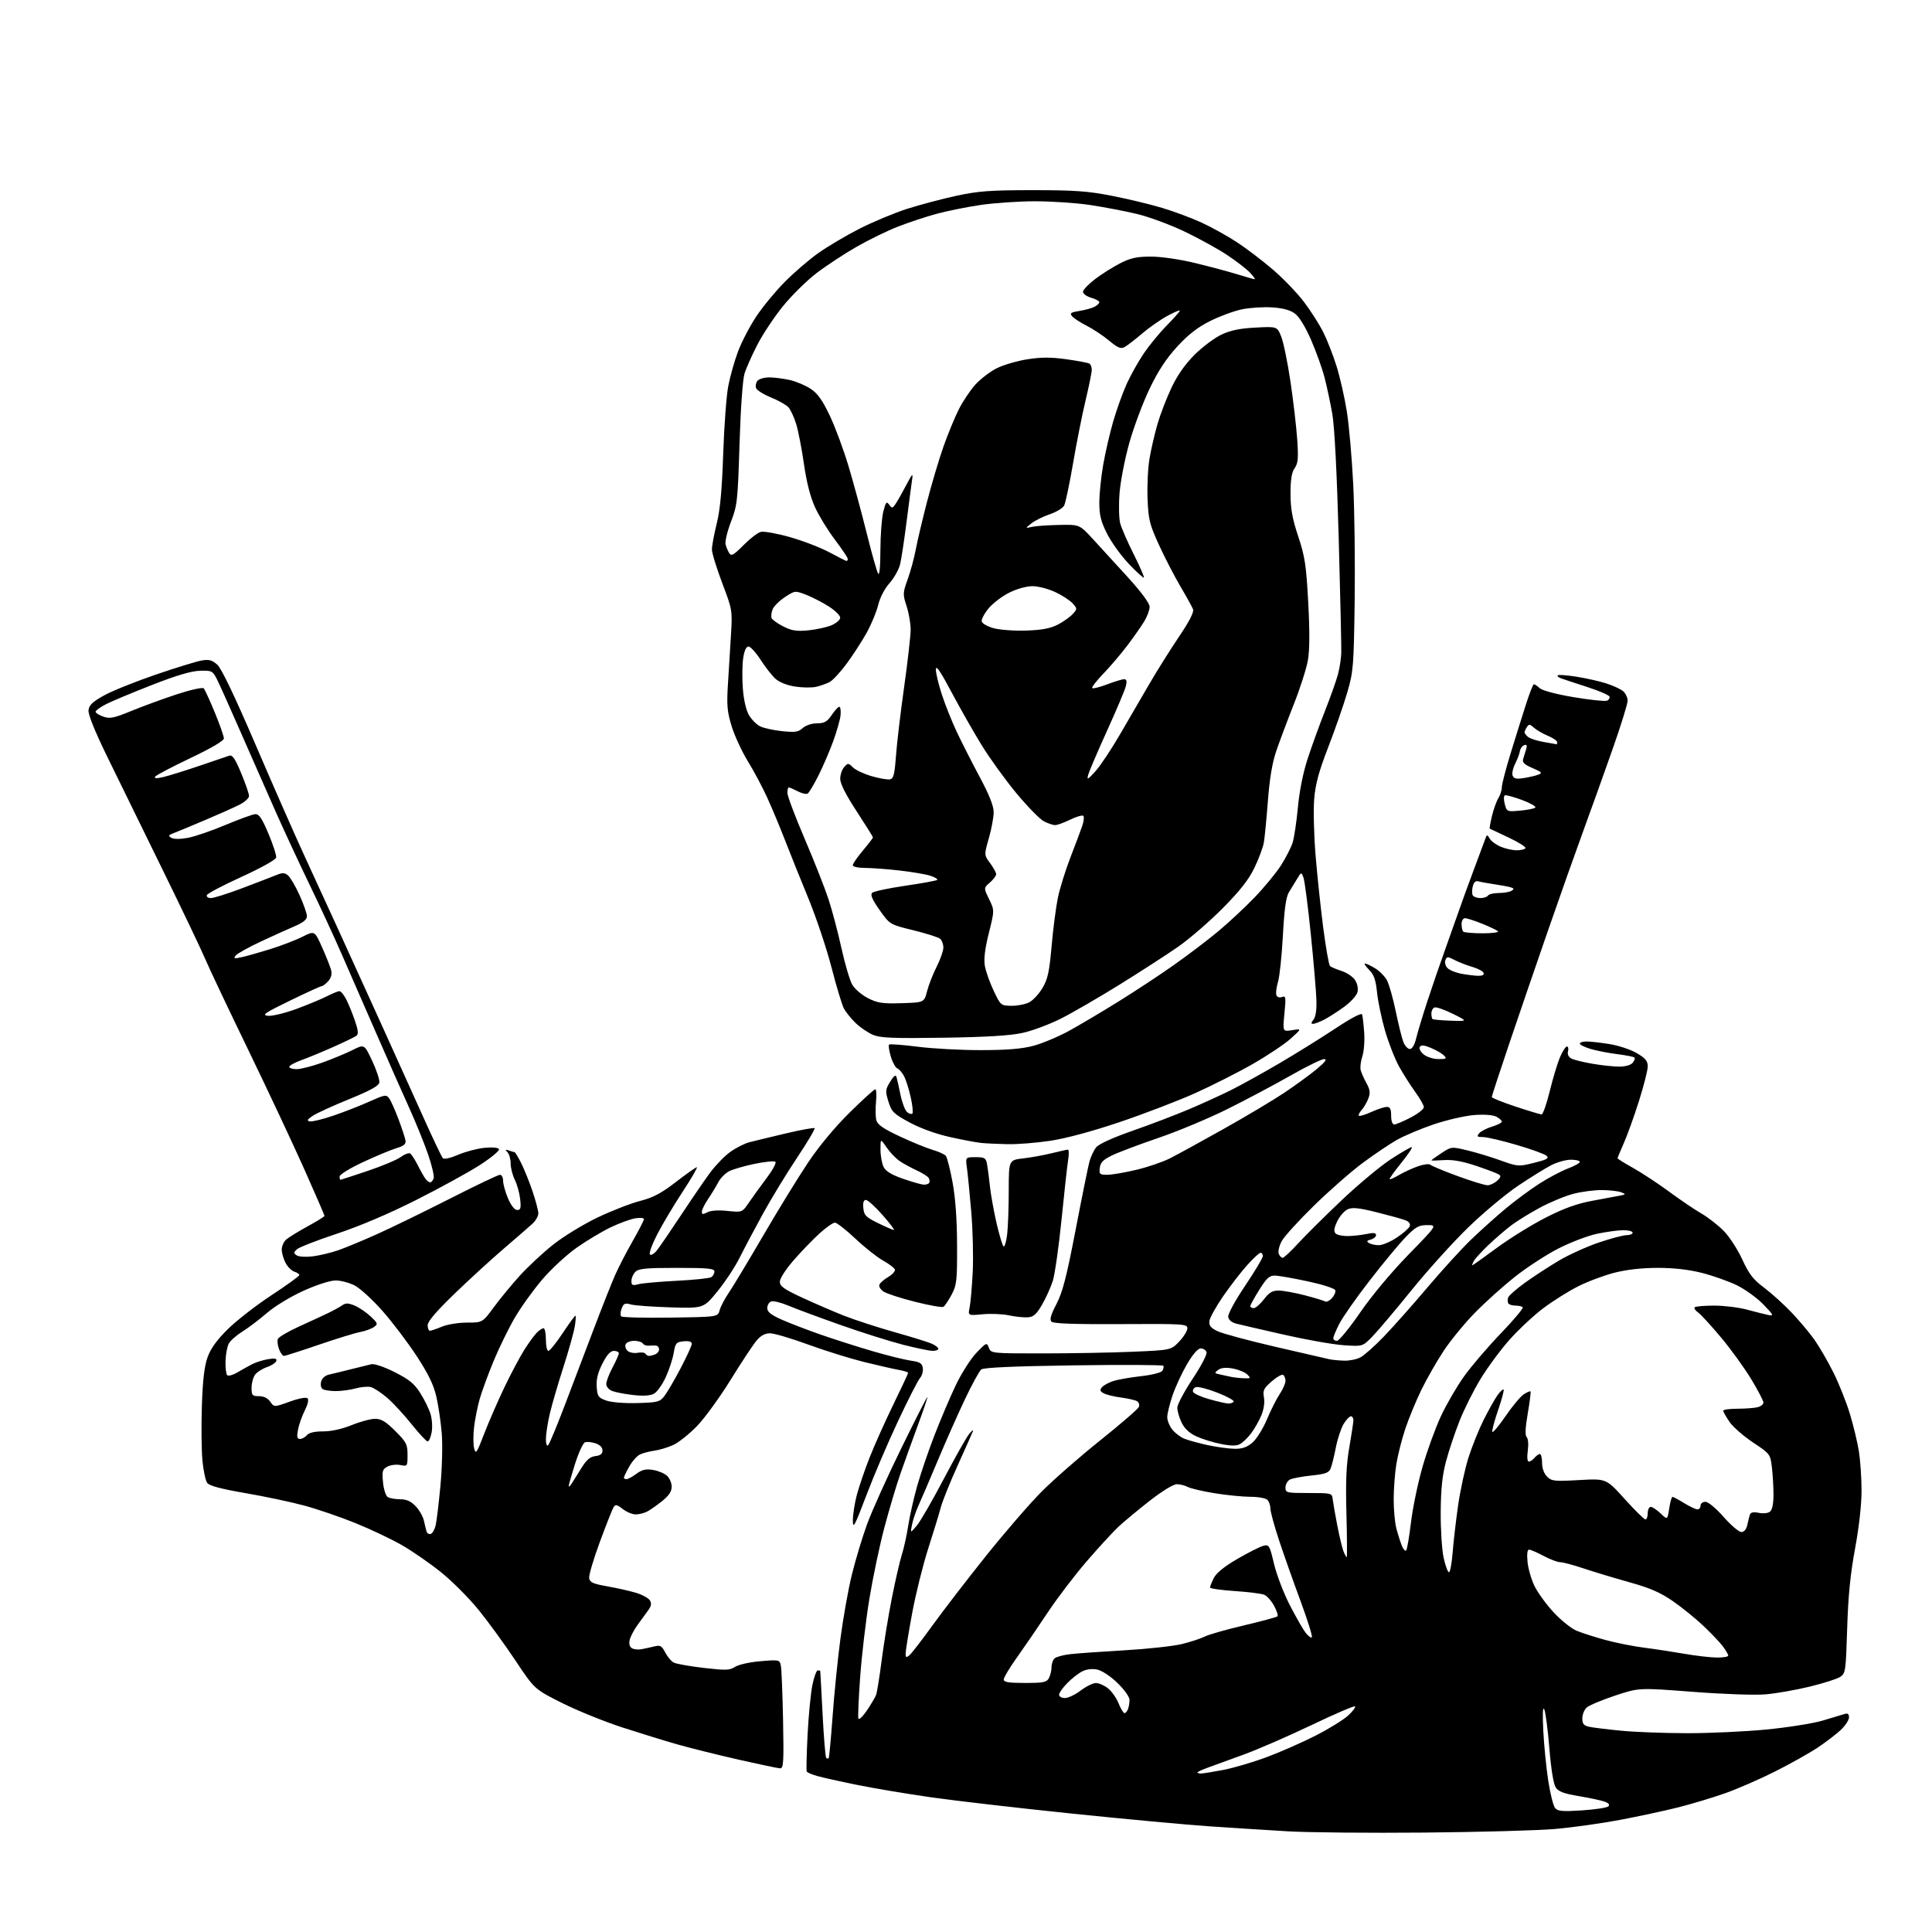 <?xml version="1.0" encoding="UTF-8" standalone="no"?>
<svg 
  version="1.1" 
  xmlns="http://www.w3.org/2000/svg" 
  xmlns:xlink="http://www.w3.org/1999/xlink" 
  xmlns:svg="http://www.w3.org/2000/svg"
  xmlns:rdf="http://www.w3.org/1999/02/22-rdf-syntax-ns#"
  xmlns:cc="http://creativecommons.org/ns#"
  xmlns:dc="http://purl.org/dc/elements/1.1/"
  viewBox="0 0 768 768"
  width="768"
  height="768"
>
<style>svg {background-color: white; }</style>"
<path stroke="none" fill="black" fill-rule="evenodd" d="M566.00,728.48C544.27,728.68 519.98,728.45 512.00,727.98C504.02,727.51 490.07,726.62 481.00,726.01C471.93,725.40 447.18,723.11 426.00,720.92C404.82,718.73 379.62,715.82 370.00,714.44C360.38,713.06 347.10,710.83 340.50,709.48C333.90,708.14 326.83,706.56 324.79,705.98C322.74,705.40 320.90,704.61 320.69,704.21C320.48,703.82 320.64,697.20 321.03,689.50C321.43,681.80 322.29,672.91 322.95,669.75C323.60,666.59 324.56,664.00 325.07,664.00C325.58,664.00 326.03,664.11 326.06,664.25C326.10,664.39 326.51,672.08 326.99,681.34C327.46,690.60 328.11,698.44 328.42,698.76C328.74,699.07 329.18,699.15 329.40,698.92C329.62,698.69 330.31,691.30 330.95,682.50C331.58,673.70 332.98,659.75 334.07,651.50C335.15,643.25 337.20,631.77 338.62,626.00C340.03,620.23 342.74,611.23 344.64,606.00C346.53,600.77 352.65,587.18 358.24,575.78C363.82,564.38 368.51,555.18 368.65,555.32C368.80,555.47 367.10,560.51 364.87,566.54C362.65,572.57 359.50,581.33 357.87,586.00C356.24,590.67 353.37,600.35 351.48,607.50C349.59,614.65 346.93,627.38 345.55,635.80C344.18,644.21 342.55,658.04 341.94,666.52C341.32,675.01 341.00,682.49 341.22,683.15C341.44,683.81 342.96,682.36 344.61,679.93C346.25,677.49 347.90,674.72 348.26,673.76C348.63,672.80 349.64,666.50 350.51,659.76C351.38,653.02 353.21,641.88 354.58,635.00C355.94,628.12 357.71,620.48 358.50,618.00C359.29,615.52 360.43,610.35 361.03,606.50C361.62,602.65 363.22,595.57 364.57,590.77C365.92,585.97 369.00,576.90 371.43,570.63C373.86,564.35 377.68,555.35 379.94,550.63C382.19,545.91 385.88,540.13 388.13,537.77C392.12,533.62 392.26,533.56 393.08,535.75C393.93,537.98 394.10,538.00 414.31,538.00C425.51,538.00 441.62,537.71 450.09,537.35C465.50,536.69 465.50,536.69 468.75,533.28C470.54,531.40 472.00,529.03 472.00,528.03C472.00,526.30 470.57,526.21 445.55,526.35C427.26,526.45 418.76,526.16 417.99,525.39C417.17,524.57 417.69,522.71 419.95,518.39C422.39,513.71 423.96,507.66 427.55,489.00C430.03,476.07 432.51,463.86 433.05,461.84C433.58,459.83 434.81,457.23 435.76,456.06C436.83,454.75 442.43,452.21 450.23,449.49C457.23,447.06 467.35,443.19 472.73,440.91C478.10,438.63 485.65,435.18 489.50,433.25C493.35,431.33 501.90,426.59 508.50,422.72C515.10,418.85 525.13,412.62 530.79,408.87C537.18,404.64 541.23,402.52 541.47,403.28C541.68,403.95 542.05,407.20 542.29,410.50C542.53,413.80 542.18,418.07 541.53,420.00C540.88,421.93 540.60,424.40 540.92,425.50C541.24,426.60 542.29,428.94 543.25,430.69C544.64,433.24 544.78,434.46 543.93,436.69C543.34,438.23 542.14,440.29 541.27,441.25C540.39,442.22 539.91,443.24 540.19,443.52C540.47,443.81 542.68,443.14 545.10,442.04C547.52,440.94 550.29,440.03 551.25,440.02C552.59,440.01 553.00,440.82 553.00,443.50C553.00,445.61 553.49,447.00 554.23,447.00C554.91,447.00 557.84,445.76 560.73,444.25C563.63,442.74 566.00,440.89 566.00,440.13C566.00,439.38 564.48,436.68 562.63,434.13C560.77,431.59 557.87,427.02 556.18,424.00C554.50,420.98 551.98,414.55 550.58,409.73C549.19,404.90 547.75,398.04 547.39,394.47C546.87,389.45 546.16,387.44 544.23,385.50C542.85,384.12 542.13,383.00 542.61,383.00C543.10,383.01 544.94,383.89 546.70,384.96C548.46,386.03 550.58,388.21 551.40,389.81C552.22,391.40 553.78,396.93 554.85,402.10C555.92,407.27 557.28,412.74 557.87,414.25C558.47,415.76 559.62,417.00 560.44,417.00C561.36,417.00 562.31,415.38 562.95,412.75C563.51,410.41 565.52,403.77 567.40,398.00C569.29,392.23 572.70,382.32 574.98,376.00C577.25,369.68 579.73,362.70 580.48,360.50C581.23,358.30 583.69,351.55 585.95,345.50C588.21,339.45 590.30,333.82 590.60,333.00C591.04,331.75 591.31,331.81 592.17,333.34C592.74,334.36 594.72,335.82 596.57,336.59C598.42,337.37 601.27,338.00 602.91,338.00C604.54,338.00 606.11,337.63 606.39,337.17C606.68,336.71 603.67,334.81 599.70,332.94C595.74,331.08 592.37,329.48 592.20,329.40C592.04,329.31 592.44,327.05 593.08,324.37C593.72,321.69 594.87,318.50 595.62,317.29C596.38,316.07 597.00,314.11 597.00,312.94C597.00,311.77 598.61,305.57 600.59,299.16C602.56,292.75 605.30,284.01 606.67,279.75C608.04,275.49 609.43,272.00 609.75,272.00C610.08,272.00 611.13,272.71 612.10,273.59C613.12,274.51 618.72,275.99 625.57,277.14C632.02,278.22 637.94,278.85 638.73,278.55C639.52,278.25 640.00,277.51 639.80,276.91C639.60,276.31 635.51,274.56 630.70,273.01C625.89,271.46 621.23,269.92 620.34,269.58C619.44,269.23 618.95,268.72 619.23,268.44C619.51,268.15 622.84,268.40 626.62,268.99C630.41,269.58 635.75,270.78 638.50,271.66C641.25,272.54 644.29,273.94 645.25,274.78C646.21,275.62 647.00,277.32 647.00,278.56C647.00,279.79 644.34,288.39 641.08,297.65C637.83,306.92 632.61,321.48 629.49,330.00C626.37,338.52 619.99,356.52 615.32,370.00C610.65,383.48 603.72,403.71 599.91,414.97C596.11,426.23 593.00,435.74 593.00,436.10C593.00,436.45 597.24,438.15 602.43,439.87C607.61,441.59 612.29,443.00 612.82,443.00C613.34,443.00 614.80,438.84 616.05,433.75C617.30,428.66 619.13,422.59 620.12,420.25C621.12,417.91 622.35,416.00 622.87,416.00C623.39,416.00 623.59,416.86 623.31,417.91C623.00,419.12 623.49,420.18 624.66,420.79C625.67,421.32 629.46,422.26 633.08,422.87C636.70,423.49 641.48,424.00 643.71,424.00C646.11,424.00 648.27,423.38 649.02,422.48C649.72,421.64 650.03,420.70 649.72,420.39C649.41,420.08 646.31,419.47 642.83,419.03C639.35,418.60 634.59,417.67 632.25,416.96C629.91,416.26 628.00,415.30 628.00,414.84C628.00,414.38 629.24,414.00 630.75,414.01C632.26,414.01 636.38,414.48 639.90,415.05C643.42,415.62 648.26,417.24 650.65,418.64C654.10,420.67 655.00,421.75 655.00,423.93C655.00,425.44 653.43,431.62 651.51,437.68C649.60,443.73 646.90,451.25 645.51,454.37C644.13,457.50 643.00,460.23 643.00,460.44C643.00,460.65 645.83,462.41 649.29,464.34C652.74,466.28 659.15,470.50 663.54,473.73C667.92,476.96 673.68,480.86 676.35,482.40C679.01,483.94 683.02,487.07 685.25,489.35C687.48,491.63 690.79,496.73 692.59,500.67C695.25,506.47 696.90,508.61 701.19,511.82C704.11,514.01 709.01,518.43 712.09,521.65C715.16,524.87 719.27,529.75 721.22,532.50C723.17,535.25 726.57,541.11 728.78,545.53C730.99,549.95 733.95,557.37 735.36,562.03C736.77,566.69 738.39,573.42 738.95,577.00C739.52,580.58 739.99,587.57 739.99,592.55C740.00,598.05 738.99,607.09 737.42,615.55C735.55,625.67 734.68,634.40 734.28,647.32C733.75,664.36 733.63,665.20 731.49,666.60C730.26,667.41 724.81,669.14 719.38,670.46C713.94,671.78 706.12,673.16 702.00,673.52C697.65,673.90 685.48,673.49 672.99,672.53C651.47,670.88 651.47,670.88 641.99,674.04C636.77,675.78 631.71,677.90 630.75,678.76C629.79,679.61 629.00,681.55 629.00,683.08C629.00,685.28 629.56,685.96 631.75,686.43C633.26,686.76 639.00,687.46 644.50,687.99C650.00,688.52 661.74,688.96 670.59,688.97C679.44,688.99 693.61,688.33 702.09,687.52C710.57,686.70 720.65,685.10 724.50,683.97C728.35,682.83 732.29,681.65 733.25,681.34C734.51,680.93 735.00,681.31 735.00,682.69C735.00,683.74 733.54,685.98 731.75,687.67C729.96,689.35 725.80,692.53 722.50,694.73C719.20,696.93 711.55,701.22 705.50,704.25C699.44,707.29 690.51,711.18 685.64,712.89C680.77,714.61 672.45,717.11 667.14,718.45C661.84,719.78 651.42,722.03 644.00,723.43C636.58,724.84 624.88,726.47 618.00,727.06C611.12,727.65 587.73,728.29 566.00,728.48zM628.92,719.65C634.12,719.31 638.81,718.59 639.35,718.05C639.98,717.42 639.48,716.77 637.91,716.19C636.59,715.70 631.98,714.72 627.67,714.00C621.61,712.98 619.52,712.20 618.41,710.51C617.53,709.17 616.56,703.15 615.89,694.91C615.29,687.54 614.38,680.60 613.87,679.50C613.28,678.21 613.14,681.23 613.48,688.00C613.77,693.77 614.66,702.69 615.44,707.82C616.23,712.95 617.46,717.85 618.17,718.71C619.25,720.01 621.05,720.17 628.92,719.65zM477.41,705.00C478.19,705.00 482.16,704.36 486.24,703.58C490.32,702.80 498.12,700.50 503.58,698.47C509.03,696.44 517.77,692.59 523.00,689.92C528.23,687.25 534.01,683.68 535.87,681.98C537.72,680.29 538.97,678.64 538.65,678.32C538.33,678.00 530.52,681.35 521.29,685.77C512.05,690.18 500.00,695.43 494.50,697.43C489.00,699.43 482.59,701.77 480.25,702.62C477.91,703.47 476.00,704.35 476.00,704.58C476.00,704.81 476.64,705.00 477.41,705.00zM310.07,702.94C309.21,702.90 301.75,701.33 293.50,699.46C285.25,697.58 274.45,694.89 269.50,693.49C264.55,692.09 254.65,689.04 247.50,686.72C240.35,684.40 229.55,680.03 223.50,677.00C212.50,671.50 212.50,671.50 204.84,660.00C200.62,653.67 194.07,644.67 190.28,640.00C186.50,635.33 179.77,628.58 175.33,625.00C170.89,621.42 163.85,616.55 159.68,614.17C155.52,611.79 147.25,607.87 141.31,605.46C135.36,603.05 126.22,599.92 121.00,598.50C115.78,597.09 105.21,594.85 97.53,593.53C87.80,591.85 83.20,590.63 82.36,589.48C81.70,588.57 80.84,584.52 80.46,580.47C80.09,576.42 79.99,566.67 80.25,558.80C80.59,548.52 81.23,543.10 82.52,539.50C83.78,536.00 86.22,532.64 90.61,528.31C94.07,524.90 101.87,518.85 107.95,514.85C114.03,510.86 119.00,507.26 119.00,506.86C119.00,506.46 118.10,505.85 116.99,505.50C115.88,505.15 114.31,503.56 113.49,501.98C112.67,500.40 112.00,498.02 112.00,496.70C112.00,495.39 112.79,493.61 113.75,492.75C114.71,491.90 118.54,489.54 122.25,487.51C125.96,485.48 129.00,483.60 129.00,483.33C129.00,483.06 125.36,474.67 120.91,464.67C116.45,454.68 106.38,433.23 98.52,417.00C90.65,400.77 83.02,384.65 81.56,381.17C80.10,377.69 72.58,361.94 64.85,346.17C57.11,330.40 47.21,310.17 42.83,301.21C37.66,290.62 34.98,284.00 35.19,282.30C35.43,280.28 36.83,278.95 41.39,276.43C44.63,274.64 53.85,270.93 61.89,268.18C69.93,265.43 78.15,262.90 80.16,262.56C83.11,262.06 84.32,262.39 86.37,264.22C88.04,265.72 93.26,276.62 101.58,296.00C108.55,312.23 117.15,331.80 120.70,339.50C124.25,347.20 130.24,360.25 134.01,368.50C137.78,376.75 145.45,393.62 151.07,406.00C156.69,418.38 164.41,435.48 168.23,444.00C172.05,452.52 175.57,459.90 176.04,460.40C176.54,460.92 179.05,460.36 182.08,459.06C184.94,457.83 189.62,456.58 192.50,456.29C195.60,455.97 197.99,456.17 198.36,456.78C198.71,457.34 195.29,460.20 190.75,463.12C186.21,466.04 174.77,472.31 165.33,477.07C154.50,482.53 142.87,487.46 133.83,490.45C125.95,493.06 118.83,495.84 118.00,496.63C116.67,497.91 116.67,498.18 118.00,499.05C118.83,499.60 121.70,499.75 124.44,499.40C127.16,499.05 131.66,497.97 134.44,497.00C137.22,496.04 144.22,493.13 150.00,490.54C155.78,487.94 168.82,481.58 179.00,476.41C189.18,471.23 198.06,466.99 198.75,467.00C199.44,467.00 200.00,468.09 200.00,469.42C200.00,470.75 200.88,473.90 201.96,476.42C203.17,479.24 204.57,481.00 205.59,481.00C206.97,481.00 207.17,480.24 206.77,476.63C206.50,474.22 205.54,470.78 204.64,468.97C203.74,467.17 203.00,464.28 203.00,462.55C203.00,460.82 202.44,458.79 201.75,458.05C200.73,456.95 200.83,456.82 202.33,457.35C203.34,457.71 204.34,458.00 204.56,458.00C204.78,458.00 205.93,459.90 207.12,462.23C208.30,464.56 210.34,469.59 211.64,473.41C212.94,477.23 214.00,481.23 214.00,482.31C214.00,483.39 212.97,485.22 211.72,486.39C210.46,487.55 205.40,491.95 200.47,496.17C195.53,500.39 186.66,508.51 180.75,514.21C173.47,521.24 170.00,525.30 170.00,526.79C170.00,528.01 170.40,529.00 170.88,529.00C171.36,529.00 173.50,528.27 175.63,527.38C177.77,526.48 182.24,525.76 185.65,525.75C191.80,525.75 191.80,525.75 196.31,519.62C198.79,516.26 203.45,510.60 206.66,507.06C209.87,503.53 215.81,498.00 219.86,494.78C223.91,491.56 231.79,486.74 237.36,484.06C242.94,481.39 250.58,478.40 254.34,477.43C259.68,476.04 262.84,474.37 268.72,469.83C272.87,466.62 276.60,464.00 277.00,464.00C277.41,464.00 274.87,468.39 271.35,473.75C267.83,479.11 263.29,486.73 261.25,490.69C259.21,494.64 257.91,498.24 258.36,498.69C258.81,499.13 260.07,498.38 261.16,497.00C262.25,495.62 266.56,489.32 270.74,483.00C274.92,476.68 280.09,469.12 282.23,466.21C284.37,463.31 287.96,459.59 290.22,457.96C292.48,456.32 295.94,454.57 297.91,454.05C299.89,453.54 306.41,451.96 312.40,450.55C318.40,449.13 323.53,448.20 323.81,448.48C324.10,448.76 320.95,454.06 316.82,460.25C312.69,466.44 306.59,476.45 303.27,482.50C299.95,488.55 295.78,496.43 294.00,500.00C292.22,503.57 288.27,509.56 285.22,513.30C279.69,520.10 279.69,520.10 266.59,519.70C259.39,519.48 252.27,518.96 250.76,518.54C248.44,517.89 247.88,518.14 247.11,520.14C246.62,521.44 246.53,522.85 246.93,523.27C247.32,523.70 256.13,523.92 266.50,523.77C285.36,523.50 285.36,523.50 286.07,520.84C286.46,519.38 288.11,516.23 289.74,513.84C291.36,511.45 297.55,501.18 303.48,491.00C309.42,480.82 317.44,467.77 321.31,462.00C325.64,455.55 331.98,447.93 337.75,442.25C342.92,437.16 347.50,433.00 347.93,433.00C348.36,433.00 348.49,435.23 348.23,437.95C347.97,440.67 348.02,443.96 348.35,445.27C348.80,447.07 351.07,448.64 357.72,451.76C362.55,454.02 368.42,456.42 370.76,457.10C373.11,457.77 375.45,458.84 375.98,459.48C376.51,460.11 377.72,464.87 378.67,470.06C379.81,476.27 380.42,484.80 380.45,495.00C380.50,509.18 380.31,510.85 378.26,514.68C377.03,516.98 375.58,519.14 375.04,519.48C374.49,519.81 369.42,518.92 363.77,517.49C358.12,516.07 352.50,514.24 351.28,513.45C350.06,512.65 349.29,511.41 349.56,510.70C349.84,509.98 351.42,508.59 353.09,507.61C354.75,506.63 355.94,505.30 355.73,504.66C355.52,504.02 353.41,502.42 351.03,501.09C348.65,499.77 343.68,495.83 339.98,492.34C336.28,488.86 332.64,486.01 331.88,486.02C331.12,486.03 328.39,487.94 325.82,490.27C323.25,492.60 318.63,497.37 315.57,500.88C312.38,504.52 310.00,508.21 310.00,509.48C310.00,511.31 311.58,512.44 318.75,515.77C323.56,518.00 331.02,521.23 335.33,522.94C339.63,524.64 348.74,527.62 355.57,529.54C362.40,531.46 369.12,533.55 370.50,534.18C371.87,534.81 373.00,535.70 373.00,536.16C373.00,536.62 371.99,537.00 370.75,536.99C369.51,536.99 364.23,535.89 359.00,534.56C353.77,533.22 342.52,529.67 334.00,526.66C325.48,523.64 316.15,520.19 313.28,518.97C310.41,517.76 307.38,517.03 306.53,517.35C305.69,517.67 305.00,518.86 305.00,519.98C305.00,521.51 306.46,522.67 310.75,524.58C313.91,525.98 320.92,528.67 326.33,530.56C331.73,532.44 340.96,535.39 346.83,537.10C352.70,538.82 359.52,540.51 362.00,540.87C365.71,541.40 366.56,541.92 366.83,543.84C367.01,545.12 366.50,546.92 365.69,547.83C364.88,548.75 360.94,556.48 356.94,565.00C352.94,573.52 347.27,586.80 344.36,594.50C339.76,606.62 339.05,607.96 339.02,604.46C339.01,602.24 339.70,597.74 340.55,594.46C341.40,591.18 343.69,584.45 345.64,579.50C347.59,574.55 351.84,565.04 355.09,558.37C358.34,551.70 361.00,546.01 361.00,545.73C361.00,545.45 359.31,544.92 357.25,544.55C355.19,544.18 349.00,542.77 343.50,541.42C338.00,540.06 327.99,536.94 321.26,534.48C314.52,532.01 307.70,530.00 306.10,530.00C304.10,530.00 302.40,530.92 300.72,532.93C299.36,534.54 294.71,541.58 290.38,548.59C286.04,555.60 280.02,563.86 277.00,566.96C273.98,570.06 269.79,573.39 267.70,574.37C265.61,575.34 262.23,576.37 260.20,576.65C258.16,576.93 255.54,577.62 254.38,578.18C253.21,578.74 251.30,580.90 250.13,582.99C248.96,585.07 248.00,587.05 248.00,587.39C248.00,587.72 248.47,588.00 249.04,588.00C249.61,588.00 251.38,587.04 252.98,585.86C255.21,584.21 256.72,583.85 259.56,584.32C261.59,584.65 264.09,585.68 265.12,586.61C266.16,587.55 267.00,589.51 267.00,590.99C267.00,592.88 265.90,594.55 263.25,596.67C261.19,598.32 258.52,600.20 257.32,600.84C256.11,601.48 254.04,602.00 252.70,602.00C251.36,602.00 249.04,601.03 247.54,599.85C245.28,598.08 244.65,597.95 243.92,599.10C243.44,599.87 240.98,606.07 238.47,612.88C235.95,619.69 234.03,626.19 234.20,627.32C234.45,629.02 235.70,629.59 241.50,630.61C245.35,631.29 250.48,632.45 252.90,633.19C255.32,633.93 257.76,635.27 258.33,636.16C259.09,637.37 258.91,638.42 257.65,640.15C256.71,641.44 254.81,644.05 253.44,645.94C252.07,647.83 250.67,650.47 250.34,651.80C249.95,653.32 250.24,654.55 251.11,655.14C251.88,655.64 253.62,655.85 255.00,655.59C256.38,655.33 258.70,654.82 260.17,654.46C262.45,653.89 263.08,654.25 264.43,656.87C265.31,658.56 266.82,660.37 267.79,660.89C268.76,661.41 274.11,662.36 279.67,663.01C288.55,664.04 290.08,663.99 292.21,662.60C293.57,661.71 298.01,660.72 302.27,660.36C309.73,659.73 309.90,659.77 310.40,662.11C310.68,663.42 311.07,673.16 311.28,683.75C311.60,700.77 311.47,702.99 310.07,702.94zM447.00,681.00C447.43,681.00 448.06,680.29 448.39,679.42C448.73,678.55 449.00,676.89 449.00,675.73C449.00,674.53 446.93,671.64 444.17,668.97C441.33,666.24 438.00,664.05 436.10,663.67C434.07,663.26 431.83,663.55 430.12,664.44C428.61,665.22 425.94,667.32 424.19,669.12C422.44,670.91 421.00,672.97 421.00,673.69C421.00,674.41 422.04,675.00 423.32,675.00C424.60,675.00 427.41,673.66 429.57,672.03C431.73,670.39 434.45,669.04 435.62,669.03C436.78,669.01 438.94,669.95 440.42,671.12C441.90,672.28 443.81,674.98 444.66,677.12C445.52,679.25 446.57,681.00 447.00,681.00zM407.46,669.00C414.81,669.00 416.07,668.74 416.96,667.07C417.53,666.00 418.00,664.03 418.00,662.69C418.00,661.34 418.58,659.76 419.29,659.17C420.00,658.59 422.81,657.85 425.54,657.54C428.27,657.23 437.93,656.54 447.00,656.02C456.07,655.50 466.33,654.38 469.80,653.54C473.26,652.69 477.34,651.36 478.85,650.58C480.36,649.79 487.36,647.80 494.41,646.14C501.45,644.48 507.48,642.85 507.81,642.52C508.14,642.19 507.54,640.31 506.48,638.34C505.42,636.37 503.64,634.38 502.53,633.93C501.41,633.48 496.11,632.82 490.75,632.46C485.39,632.10 481.00,631.47 481.00,631.06C481.00,630.65 481.68,628.95 482.51,627.28C483.51,625.28 486.67,622.72 491.91,619.67C496.25,617.15 500.88,614.82 502.21,614.48C504.48,613.91 504.70,614.28 506.44,621.64C507.44,625.90 510.24,633.24 512.66,637.95C515.08,642.65 517.91,647.62 518.96,648.99C520.01,650.35 521.14,651.19 521.48,650.86C521.82,650.52 519.78,644.00 516.96,636.37C514.13,628.74 510.28,617.86 508.41,612.19C506.53,606.52 505.00,600.88 505.00,599.64C505.00,598.41 504.46,596.86 503.80,596.20C503.14,595.54 500.10,595.00 497.05,595.00C494.00,594.99 487.61,594.36 482.86,593.59C478.11,592.82 473.30,591.69 472.17,591.09C471.05,590.49 469.08,590.00 467.79,590.00C466.42,590.00 461.92,592.76 456.97,596.63C452.31,600.27 446.76,604.89 444.63,606.88C442.50,608.87 436.84,615.02 432.06,620.55C427.28,626.08 420.25,635.31 416.44,641.05C412.63,646.80 407.14,654.81 404.25,658.86C401.36,662.90 399.00,666.84 399.00,667.61C399.00,668.69 400.89,669.00 407.46,669.00zM361.50,658.00C362.33,657.31 366.46,651.97 370.68,646.12C374.90,640.28 384.44,627.88 391.89,618.57C399.34,609.26 409.27,597.77 413.97,593.04C418.66,588.31 429.18,579.10 437.34,572.58C445.49,566.06 452.42,560.06 452.73,559.26C453.04,558.46 452.72,557.44 452.02,557.01C451.32,556.58 448.47,555.92 445.70,555.55C442.92,555.19 439.80,554.43 438.76,553.87C437.29,553.09 437.13,552.55 438.02,551.48C438.64,550.72 440.64,549.61 442.45,549.02C444.25,548.42 449.23,547.54 453.50,547.06C457.93,546.57 461.61,545.63 462.07,544.89C462.51,544.18 462.68,543.29 462.45,542.92C462.22,542.55 446.16,542.47 426.77,542.75C402.91,543.09 391.04,543.62 390.07,544.38C389.29,544.99 386.31,550.45 383.45,556.50C380.59,562.55 375.71,573.58 372.60,581.00C369.49,588.42 366.11,596.30 365.10,598.50C364.09,600.70 362.95,604.08 362.56,606.00C361.85,609.50 361.85,609.50 364.41,606.50C365.81,604.85 370.63,596.53 375.10,588.01C379.58,579.49 384.15,571.39 385.27,570.01C386.40,568.63 387.05,568.17 386.72,569.00C386.40,569.83 383.65,575.99 380.62,582.69C377.59,589.40 374.60,596.82 373.99,599.19C373.37,601.56 371.13,608.90 369.00,615.50C366.88,622.10 363.98,633.76 362.57,641.41C361.16,649.06 360.00,656.21 360.00,657.29C360.00,658.92 360.25,659.04 361.50,658.00zM682.25,658.90C684.86,658.95 687.00,658.61 687.00,658.13C687.00,657.66 686.01,655.97 684.81,654.38C683.60,652.80 680.11,649.13 677.06,646.24C674.00,643.35 668.57,638.96 664.98,636.47C660.00,633.03 655.92,631.25 647.71,628.97C641.80,627.32 633.63,624.85 629.56,623.49C625.48,622.12 621.28,621.00 620.22,621.00C619.16,621.00 616.18,619.88 613.60,618.50C611.01,617.12 608.41,616.00 607.82,616.00C607.14,616.00 606.92,617.77 607.21,620.85C607.47,623.52 608.71,627.83 609.97,630.43C611.23,633.04 614.65,637.75 617.57,640.91C620.50,644.06 624.60,647.36 626.69,648.23C628.79,649.10 633.88,650.74 638.00,651.87C642.12,653.01 649.10,654.40 653.50,654.97C657.90,655.53 665.10,656.63 669.50,657.40C673.90,658.17 679.64,658.84 682.25,658.90zM575.99,625.00C576.45,625.00 577.10,621.51 577.44,617.25C577.77,612.99 578.74,604.57 579.60,598.54C580.46,592.52 582.31,583.97 583.70,579.54C585.10,575.12 587.81,568.35 589.74,564.50C591.67,560.65 594.14,556.24 595.23,554.69C596.33,553.15 597.43,552.10 597.70,552.36C597.96,552.63 596.99,556.29 595.53,560.50C594.08,564.72 593.04,568.61 593.22,569.15C593.40,569.70 595.75,566.92 598.44,562.99C601.13,559.05 604.39,555.13 605.70,554.28C607.00,553.43 608.22,552.90 608.41,553.11C608.59,553.33 608.10,557.27 607.31,561.88C606.32,567.61 606.19,570.59 606.89,571.29C607.48,571.88 607.66,574.18 607.32,576.66C606.96,579.32 607.12,581.00 607.74,581.00C608.30,581.00 609.32,580.33 610.00,579.50C610.68,578.67 611.64,578.00 612.12,578.00C612.61,578.00 613.00,579.58 613.00,581.50C613.00,583.65 613.76,585.76 614.98,586.98C616.79,588.79 617.87,588.90 627.73,588.35C638.50,587.74 638.50,587.74 645.83,595.87C649.86,600.34 653.58,604.00 654.08,604.00C654.59,604.00 655.00,602.88 655.00,601.50C655.00,600.12 655.54,599.00 656.20,599.00C656.85,599.00 658.62,600.18 660.12,601.61C662.84,604.22 662.84,604.22 663.54,599.61C663.92,597.08 664.51,595.01 664.86,595.03C665.21,595.05 667.30,596.17 669.50,597.53C671.70,598.88 674.06,599.99 674.75,599.99C675.44,600.00 676.00,599.33 676.00,598.50C676.00,597.67 676.87,597.00 677.94,597.00C679.06,597.00 682.12,599.54 685.16,603.00C688.07,606.30 691.24,609.00 692.20,609.00C693.31,609.00 694.19,607.98 694.56,606.25C694.90,604.74 695.36,602.88 695.60,602.13C695.90,601.16 696.96,600.94 699.16,601.38C700.95,601.74 702.87,601.53 703.64,600.88C704.49,600.18 705.00,597.66 704.99,594.13C704.99,591.03 704.70,586.13 704.35,583.23C703.73,578.04 703.62,577.90 696.83,573.39C693.04,570.87 688.83,567.17 687.47,565.17C686.11,563.17 685.00,561.19 685.00,560.77C685.00,560.35 687.59,559.99 690.75,559.99C693.91,559.98 697.51,559.70 698.75,559.37C699.99,559.04 701.00,558.22 701.00,557.54C701.00,556.87 698.85,552.74 696.21,548.36C693.58,543.98 688.18,536.50 684.21,531.75C680.24,527.00 676.09,522.48 675.00,521.71C673.91,520.95 673.31,520.02 673.67,519.66C674.04,519.30 677.54,519.00 681.46,519.00C685.37,519.00 691.26,519.73 694.54,520.62C697.82,521.51 701.62,522.47 703.00,522.74C705.24,523.19 705.04,522.76 701.00,518.57C698.52,516.00 693.80,512.57 690.50,510.95C687.20,509.33 680.94,507.11 676.59,506.01C671.37,504.68 665.39,504.00 659.00,504.00C652.71,504.00 646.68,504.68 641.77,505.93C637.62,506.99 631.12,509.42 627.33,511.34C623.53,513.25 617.29,517.17 613.46,520.05C609.63,522.94 603.58,528.60 600.00,532.63C596.42,536.67 591.25,543.69 588.49,548.24C585.73,552.78 581.99,560.28 580.16,564.90C578.33,569.52 575.93,576.72 574.82,580.90C573.34,586.46 572.77,591.86 572.70,601.00C572.65,607.88 573.18,616.09 573.87,619.25C574.57,622.41 575.52,625.00 575.99,625.00zM535.32,619.00C535.52,619.00 535.48,611.24 535.23,601.75C534.88,588.67 535.16,582.26 536.39,575.25C537.27,570.16 538.00,565.32 538.00,564.50C538.00,563.67 537.54,563.00 536.99,563.00C536.43,563.00 535.13,564.38 534.11,566.06C533.09,567.74 531.71,571.91 531.04,575.31C530.38,578.72 529.45,582.47 528.98,583.66C528.26,585.47 527.00,585.94 521.31,586.54C517.56,586.93 513.71,587.66 512.75,588.16C511.79,588.66 511.00,590.07 511.00,591.29C511.00,593.41 511.36,593.50 520.25,593.50C529.37,593.50 529.50,593.53 529.78,596.00C529.94,597.38 530.74,602.00 531.57,606.28C532.40,610.56 533.50,615.17 534.01,616.53C534.53,617.89 535.12,619.00 535.32,619.00zM558.98,616.31C559.35,615.86 560.22,610.81 560.90,605.08C561.59,599.35 563.65,589.42 565.50,583.01C567.34,576.60 570.63,567.57 572.80,562.93C574.97,558.29 579.06,551.23 581.90,547.24C584.74,543.25 591.31,535.56 596.51,530.14C601.71,524.73 605.67,520.00 605.31,519.65C604.96,519.29 603.64,519.00 602.39,519.00C601.14,519.00 599.87,518.59 599.56,518.09C599.25,517.59 599.24,516.53 599.55,515.73C599.85,514.94 602.89,512.28 606.30,509.83C609.71,507.38 615.71,503.48 619.63,501.15C623.54,498.82 630.67,495.59 635.45,493.96C640.24,492.33 645.25,491.00 646.58,491.00C647.91,491.00 649.00,490.55 649.00,490.00C649.00,489.45 647.31,489.01 645.25,489.02C643.19,489.03 638.47,489.68 634.77,490.46C631.06,491.25 624.08,493.93 619.26,496.42C614.43,498.91 606.66,504.00 601.99,507.71C597.32,511.43 590.20,517.85 586.17,521.98C582.14,526.11 576.61,532.86 573.88,536.99C571.15,541.12 567.16,548.10 565.01,552.50C562.87,556.90 559.99,563.88 558.62,568.00C557.24,572.12 555.65,578.42 555.07,582.00C554.49,585.58 554.01,591.88 554.01,596.00C554.01,600.12 554.48,605.30 555.06,607.50C555.63,609.70 556.60,612.76 557.20,614.31C557.80,615.85 558.60,616.75 558.98,616.31zM171.24,609.75C171.91,609.53 172.78,608.03 173.17,606.42C173.55,604.81 174.41,597.74 175.07,590.71C175.75,583.51 175.98,574.33 175.60,569.71C175.23,565.19 174.25,558.62 173.44,555.11C172.37,550.46 170.22,546.06 165.59,538.98C162.08,533.63 155.98,525.59 152.04,521.11C148.09,516.63 143.11,512.08 140.97,510.99C138.83,509.89 135.43,509.00 133.42,509.00C131.29,509.00 125.99,510.70 120.72,513.07C115.51,515.42 109.30,519.18 106.09,521.95C103.01,524.59 98.61,527.93 96.29,529.36C93.98,530.80 91.57,532.93 90.94,534.11C90.31,535.29 89.73,538.41 89.65,541.04C89.57,543.68 89.87,546.20 90.31,546.65C90.76,547.10 92.56,546.62 94.31,545.58C96.07,544.55 98.72,543.07 100.22,542.29C101.71,541.52 104.59,540.62 106.60,540.29C109.40,539.84 110.16,540.01 109.82,541.03C109.58,541.76 107.89,542.86 106.08,543.47C104.26,544.09 102.15,545.44 101.39,546.48C100.62,547.53 100.00,549.87 100.00,551.69C100.00,554.69 100.28,555.00 102.94,555.00C104.84,555.00 106.43,555.78 107.43,557.20C108.97,559.41 108.97,559.41 115.16,557.18C118.85,555.85 121.72,555.32 122.26,555.86C122.80,556.40 122.35,558.34 121.16,560.68C120.07,562.83 118.85,566.26 118.47,568.30C117.92,571.22 118.09,572.00 119.27,572.00C120.09,572.00 121.32,571.33 122.00,570.50C122.81,569.52 125.04,569.00 128.45,569.00C131.69,569.00 135.97,568.06 139.81,566.50C143.19,565.12 147.38,564.00 149.12,564.00C151.57,564.00 153.38,565.10 157.14,568.86C161.55,573.26 162.00,574.14 162.00,578.33C162.00,582.89 161.96,582.94 159.12,582.37C157.54,582.06 155.24,582.34 154.00,583.00C152.03,584.06 151.82,584.78 152.25,589.20C152.51,591.96 153.35,594.61 154.11,595.09C154.88,595.57 157.10,595.98 159.06,595.98C161.64,596.00 163.35,596.76 165.24,598.75C166.68,600.26 168.15,602.85 168.51,604.50C168.87,606.15 169.35,608.10 169.58,608.83C169.81,609.57 170.56,609.98 171.24,609.75zM227.31,589.65C227.96,588.63 229.71,585.85 231.18,583.47C233.15,580.29 234.61,579.06 236.68,578.82C238.68,578.59 239.50,577.94 239.50,576.58C239.50,575.38 238.47,574.32 236.72,573.74C235.19,573.23 233.30,573.05 232.53,573.35C231.75,573.65 229.97,577.54 228.56,582.00C227.15,586.46 226.03,590.42 226.06,590.80C226.09,591.19 226.65,590.67 227.31,589.65zM192.45,570.00C194.24,565.33 197.87,557.00 200.50,551.50C203.13,546.00 206.73,539.24 208.48,536.48C210.24,533.72 212.46,530.69 213.41,529.73C214.36,528.78 215.56,528.00 216.07,528.00C216.58,528.00 217.00,530.02 217.00,532.50C217.00,534.98 217.45,537.00 217.99,537.00C218.54,537.00 221.08,533.85 223.64,530.00C226.20,526.15 228.49,523.00 228.73,523.00C228.98,523.00 228.87,524.91 228.49,527.25C228.11,529.59 226.06,536.90 223.94,543.50C221.81,550.10 219.39,558.42 218.55,562.00C217.71,565.58 217.02,570.05 217.01,571.95C217.01,574.07 217.35,575.03 217.92,574.45C218.43,573.93 221.32,566.98 224.36,559.00C227.39,551.02 232.61,537.30 235.95,528.50C239.29,519.70 243.15,509.95 244.53,506.83C245.91,503.71 249.05,497.63 251.51,493.33C253.97,489.02 255.99,485.10 255.99,484.62C256.00,484.13 254.44,483.99 252.54,484.30C250.63,484.61 246.25,486.21 242.79,487.86C239.33,489.52 233.25,493.15 229.27,495.95C225.29,498.74 219.11,504.45 215.54,508.64C211.96,512.84 207.04,519.69 204.60,523.88C202.16,528.07 198.38,535.81 196.20,541.07C194.03,546.33 191.55,553.08 190.70,556.07C189.85,559.06 188.84,564.08 188.46,567.23C188.08,570.38 188.09,574.21 188.48,575.73C189.11,578.23 189.50,577.67 192.45,570.00zM490.67,575.92C493.74,575.98 495.63,575.34 497.81,573.51C499.45,572.12 502.03,568.02 503.61,564.26C505.18,560.54 507.48,555.97 508.73,554.11C509.98,552.25 511.00,549.91 511.00,548.92C511.00,547.93 510.58,546.86 510.06,546.54C509.54,546.22 507.48,547.39 505.48,549.15C502.33,551.92 501.92,552.77 502.44,555.51C502.80,557.44 502.40,560.22 501.42,562.59C500.53,564.74 498.70,567.96 497.36,569.74C496.02,571.52 494.02,573.46 492.91,574.05C491.47,574.82 489.29,574.80 485.20,573.98C482.07,573.35 477.67,571.97 475.44,570.92C472.74,569.65 470.80,567.81 469.69,565.47C468.76,563.52 468.00,560.88 468.00,559.60C468.00,558.32 470.74,553.15 474.09,548.10C477.55,542.89 479.94,538.30 479.62,537.46C479.32,536.66 478.26,536.01 477.28,536.02C476.16,536.03 474.14,538.37 471.83,542.32C469.81,545.78 467.22,551.38 466.08,554.77C464.93,558.16 464.00,562.02 464.00,563.33C464.00,564.65 464.88,566.86 465.97,568.23C467.05,569.60 469.18,571.25 470.72,571.88C472.25,572.51 476.43,573.66 480.00,574.44C483.57,575.21 488.38,575.88 490.67,575.92zM170.00,573.00C169.50,573.00 166.62,569.91 163.60,566.13C160.59,562.35 156.20,557.61 153.84,555.59C151.48,553.58 148.58,551.68 147.39,551.38C146.21,551.09 143.49,551.32 141.37,551.92C139.24,552.51 135.70,552.98 133.50,552.98C131.30,552.97 128.95,552.62 128.29,552.20C127.60,551.76 127.33,550.46 127.66,549.20C128.01,547.85 129.27,546.75 130.87,546.40C132.32,546.08 136.20,545.14 139.50,544.30C142.80,543.46 146.45,542.56 147.60,542.30C148.82,542.02 152.73,543.35 156.89,545.45C162.64,548.34 164.69,550.02 167.08,553.78C168.72,556.38 170.56,560.14 171.16,562.15C171.77,564.16 171.96,567.43 171.58,569.40C171.21,571.38 170.50,573.00 170.00,573.00zM253.31,557.74C261.37,557.52 262.28,557.29 264.07,555.00C265.15,553.62 268.05,548.67 270.51,544.00C272.97,539.33 274.99,534.91 274.99,534.19C275.00,533.31 273.93,532.98 271.77,533.19C268.82,533.47 268.48,533.86 267.81,537.82C267.41,540.20 265.98,544.55 264.63,547.49C263.29,550.43 261.18,553.37 259.95,554.03C258.47,554.82 255.69,555.00 251.76,554.55C248.49,554.18 244.73,553.47 243.41,552.96C242.04,552.45 241.00,551.24 241.00,550.17C241.00,549.14 242.12,546.18 243.50,543.60C244.88,541.01 246.00,538.47 246.00,537.95C246.00,537.43 245.11,537.00 244.02,537.00C242.64,537.00 241.25,538.55 239.46,542.07C237.64,545.67 236.98,548.37 237.20,551.32C237.47,555.09 237.84,555.62 241.00,556.74C243.03,557.46 248.20,557.88 253.31,557.74zM488.19,557.92C489.12,557.96 490.11,557.63 490.40,557.17C490.68,556.71 487.75,555.10 483.88,553.59C480.01,552.08 476.17,551.11 475.34,551.42C474.51,551.74 474.02,552.56 474.25,553.25C474.47,553.94 477.32,555.25 480.58,556.17C483.84,557.09 487.26,557.88 488.19,557.92zM494.46,547.88C497.19,547.99 497.30,547.87 495.81,546.38C494.92,545.49 492.35,544.43 490.10,544.02C487.30,543.51 485.46,543.67 484.26,544.55C482.64,545.74 482.70,545.88 485.00,546.38C486.38,546.68 488.40,547.11 489.50,547.35C490.60,547.58 492.83,547.82 494.46,547.88zM534.30,540.88C536.39,540.95 539.31,540.36 540.80,539.57C542.28,538.79 546.46,535.08 550.08,531.32C553.70,527.57 561.42,518.88 567.24,512.00C573.05,505.12 580.89,496.52 584.65,492.89C588.42,489.25 594.61,483.69 598.41,480.52C602.21,477.35 608.28,472.85 611.91,470.53C615.53,468.20 620.64,465.50 623.25,464.51C625.86,463.53 628.00,462.34 628.00,461.86C628.00,461.39 626.41,461.00 624.46,461.00C622.51,461.00 619.03,461.97 616.71,463.15C614.39,464.33 608.45,468.01 603.50,471.33C598.55,474.65 589.60,482.13 583.62,487.94C577.63,493.75 567.45,505.02 561.00,513.00C554.55,520.98 547.55,529.25 545.46,531.38C541.65,535.26 541.65,535.26 534.07,534.74C529.91,534.45 519.30,532.58 510.50,530.58C501.70,528.59 493.15,526.61 491.50,526.19C489.61,525.71 488.40,524.71 488.23,523.47C488.08,522.35 491.01,516.96 494.98,511.07C498.84,505.33 502.00,500.04 502.00,499.32C502.00,498.59 501.59,498.00 501.09,498.00C500.59,498.00 498.22,500.19 495.81,502.87C493.40,505.54 489.09,511.13 486.22,515.27C483.36,519.42 480.89,523.87 480.75,525.16C480.56,526.97 481.30,527.88 484.00,529.18C485.93,530.10 496.27,532.89 507.00,535.38C517.73,537.86 527.40,540.09 528.50,540.33C529.60,540.57 532.21,540.82 534.30,540.88zM112.85,539.00C112.36,539.00 111.49,537.80 110.93,536.33C110.38,534.86 110.15,533.04 110.44,532.29C110.73,531.53 114.46,529.33 118.73,527.38C123.01,525.44 128.30,522.98 130.50,521.93C132.70,520.87 135.23,519.48 136.13,518.83C137.39,517.93 138.48,517.96 140.93,518.97C142.66,519.69 145.52,521.61 147.26,523.24C150.21,526.00 150.31,526.30 148.67,527.50C147.69,528.21 145.23,529.11 143.20,529.49C141.16,529.87 133.71,532.17 126.63,534.59C119.55,537.02 113.35,539.00 112.85,539.00zM257.98,539.00C258.45,539.00 259.55,538.73 260.42,538.39C261.29,538.06 262.00,537.16 262.00,536.39C262.00,535.63 261.44,534.95 260.75,534.88C260.06,534.82 258.75,534.84 257.84,534.93C256.92,535.02 255.89,534.62 255.53,534.05C255.17,533.47 253.61,533.00 252.05,533.00C250.49,533.00 248.97,533.64 248.67,534.43C248.37,535.21 248.76,536.39 249.55,537.04C250.34,537.70 252.13,538.02 253.52,537.75C254.91,537.49 256.29,537.66 256.58,538.13C256.88,538.61 257.50,539.00 257.98,539.00zM531.47,533.00C532.28,533.00 536.42,527.94 540.68,521.75C545.25,515.10 553.11,505.69 559.88,498.75C571.33,487.00 571.33,487.00 567.38,487.00C563.98,487.00 562.78,487.66 558.80,491.75C556.26,494.36 549.82,502.12 544.49,509.00C539.16,515.88 533.72,523.62 532.40,526.22C531.08,528.81 530.00,531.40 530.00,531.97C530.00,532.54 530.66,533.00 531.47,533.00zM408.44,523.66C406.82,523.75 403.48,523.39 401.00,522.86C398.52,522.33 393.86,522.14 390.64,522.44C384.77,522.99 384.77,522.99 385.44,519.75C385.81,517.96 386.36,511.66 386.67,505.74C386.97,499.82 386.71,489.02 386.09,481.74C385.47,474.46 384.70,466.59 384.37,464.25C383.77,460.00 383.77,460.00 387.81,460.00C391.42,460.00 391.90,460.29 392.36,462.75C392.64,464.26 393.16,468.20 393.50,471.50C393.85,474.80 395.04,481.43 396.15,486.24C397.26,491.05 398.51,495.20 398.94,495.47C399.38,495.73 400.01,493.60 400.36,490.72C400.70,487.85 400.99,480.02 400.99,473.32C401.00,461.14 401.00,461.14 406.75,460.48C409.91,460.11 415.04,459.18 418.14,458.41C421.25,457.63 424.12,457.00 424.52,457.00C424.93,457.00 424.96,458.86 424.60,461.13C424.23,463.40 423.05,474.09 421.97,484.88C420.88,495.67 419.32,506.62 418.49,509.22C417.66,511.81 415.72,516.08 414.18,518.72C411.91,522.59 410.81,523.53 408.44,523.66zM498.38,520.00C499.14,520.00 500.96,518.42 502.43,516.50C504.51,513.77 505.81,513.00 508.30,513.02C510.06,513.03 514.71,513.87 518.64,514.89C522.56,515.91 526.22,517.01 526.75,517.35C527.29,517.68 528.51,517.09 529.47,516.03C530.42,514.98 531.02,513.55 530.79,512.86C530.56,512.17 525.67,510.60 519.94,509.37C514.20,508.14 508.30,507.10 506.83,507.07C504.63,507.01 503.52,508.02 500.58,512.72C498.61,515.86 497.00,518.79 497.00,519.22C497.00,519.65 497.62,520.00 498.38,520.00zM253.75,510.50C255.26,510.10 262.12,509.48 269.00,509.13C275.88,508.79 282.06,508.14 282.75,507.69C283.44,507.25 284.00,506.23 284.00,505.44C284.00,504.25 281.40,504.00 269.07,504.00C256.83,504.00 253.86,504.28 252.57,505.57C251.71,506.44 251.00,508.06 251.00,509.19C251.00,510.93 251.41,511.12 253.75,510.50zM585.24,503.00C585.42,503.00 589.81,499.87 595.01,496.05C600.21,492.22 608.97,486.80 614.48,484.00C621.74,480.30 626.84,478.47 633.00,477.33C637.67,476.47 642.62,475.54 644.00,475.27C646.34,474.80 646.37,474.72 644.50,473.96C643.40,473.51 640.01,473.11 636.96,473.07C633.91,473.03 628.74,473.70 625.46,474.55C622.18,475.40 616.16,477.90 612.08,480.10C608.00,482.30 602.83,485.50 600.58,487.22C598.34,488.94 594.33,492.40 591.67,494.92C589.02,497.44 586.42,500.29 585.89,501.25C585.36,502.21 585.07,503.00 585.24,503.00zM509.87,500.00C510.38,500.00 513.16,497.41 516.05,494.25C518.94,491.09 526.71,483.38 533.33,477.11C539.94,470.85 548.71,463.54 552.81,460.86C556.90,458.19 560.67,456.00 561.17,456.00C561.68,456.00 559.83,458.79 557.08,462.20C554.32,465.61 552.22,468.55 552.40,468.74C552.59,468.93 554.28,468.18 556.14,467.08C558.01,465.97 561.39,464.42 563.66,463.62C565.92,462.82 568.16,462.55 568.63,463.02C569.11,463.49 574.00,465.52 579.50,467.54C585.00,469.55 590.34,471.18 591.36,471.16C592.39,471.13 594.08,470.33 595.14,469.38C596.60,468.05 596.75,467.46 595.77,466.84C595.07,466.39 591.00,464.86 586.71,463.42C581.32,461.61 577.40,460.92 573.96,461.16C571.23,461.35 569.00,461.39 569.00,461.26C569.00,461.13 570.79,459.85 572.97,458.40C576.92,455.79 576.97,455.78 583.22,457.27C586.67,458.09 592.65,459.90 596.50,461.29C603.35,463.75 603.64,463.77 609.81,462.25C614.89,461.00 615.87,460.45 614.81,459.46C614.09,458.78 608.72,456.83 602.88,455.12C597.03,453.40 591.02,452.00 589.50,452.00C587.18,452.00 586.95,451.77 588.00,450.50C588.68,449.68 590.98,448.49 593.12,447.85C595.25,447.21 597.00,446.32 597.00,445.88C597.00,445.43 596.03,444.55 594.84,443.91C593.52,443.21 590.10,442.94 586.09,443.24C582.46,443.51 575.23,445.17 570.02,446.92C564.81,448.68 558.15,451.49 555.22,453.16C552.29,454.84 546.20,458.94 541.70,462.28C537.19,465.62 528.50,473.23 522.40,479.19C516.29,485.15 510.48,491.54 509.49,493.39C508.50,495.23 507.97,497.47 508.31,498.37C508.66,499.27 509.36,500.00 509.87,500.00zM548.08,494.98C549.50,494.99 552.72,493.64 555.23,491.97C557.75,490.30 560.07,488.26 560.39,487.44C560.76,486.46 560.12,485.62 558.57,485.03C557.25,484.52 552.11,483.11 547.14,481.87C540.07,480.12 537.59,479.87 535.71,480.72C534.40,481.32 532.53,483.48 531.56,485.51C530.29,488.19 530.11,489.51 530.91,490.31C531.51,490.91 533.69,491.38 535.75,491.36C537.81,491.33 541.19,490.96 543.25,490.53C545.97,489.95 547.00,490.07 547.00,490.96C547.00,491.64 546.06,492.43 544.92,492.73C543.33,493.15 543.15,493.48 544.17,494.12C544.90,494.59 546.66,494.98 548.08,494.98zM355.31,488.94C355.75,488.97 353.74,486.30 350.84,483.00C347.93,479.70 344.95,477.00 344.21,477.00C343.30,477.00 342.97,478.04 343.19,480.25C343.46,483.09 344.20,483.84 349.00,486.19C352.02,487.67 354.86,488.91 355.31,488.94zM281.17,481.91C282.53,481.18 285.50,480.98 289.19,481.36C295.04,481.97 295.04,481.97 297.77,477.95C299.27,475.74 302.42,471.39 304.76,468.28C307.10,465.17 308.68,462.28 308.25,461.85C307.83,461.43 304.13,461.78 300.03,462.63C295.92,463.48 291.32,464.82 289.80,465.60C288.28,466.39 286.35,468.36 285.51,469.99C284.66,471.61 282.86,474.60 281.49,476.61C280.12,478.63 279.00,480.91 279.00,481.67C279.00,482.80 279.43,482.84 281.17,481.91zM367.19,470.92C368.12,470.96 369.10,470.64 369.38,470.20C369.65,469.76 369.55,468.89 369.16,468.25C368.76,467.62 366.66,466.28 364.47,465.28C362.29,464.28 359.23,462.61 357.67,461.57C356.12,460.52 353.76,458.07 352.42,456.10C350.00,452.54 350.00,452.54 350.01,457.02C350.02,459.48 350.59,462.59 351.26,463.92C352.12,465.60 354.49,467.03 359.00,468.59C362.57,469.83 366.26,470.88 367.19,470.92zM171.02,470.00C171.44,470.00 172.05,469.31 172.38,468.46C172.70,467.61 171.68,463.22 170.11,458.71C168.54,454.19 165.11,445.77 162.49,440.00C159.87,434.23 154.00,420.95 149.45,410.50C144.90,400.05 138.71,385.88 135.70,379.00C132.70,372.12 126.97,359.75 122.98,351.50C118.99,343.25 112.93,330.20 109.51,322.50C106.10,314.80 99.86,300.62 95.65,291.00C91.45,281.38 87.20,271.93 86.23,270.00C84.53,266.67 84.21,266.51 79.47,266.64C76.05,266.73 70.09,268.50 60.40,272.29C52.64,275.32 44.43,278.76 42.15,279.92C39.87,281.09 38.00,282.44 38.00,282.92C38.00,283.41 39.38,284.28 41.06,284.87C43.69,285.79 45.28,285.46 52.31,282.57C56.82,280.72 64.92,277.76 70.33,275.98C75.82,274.18 80.52,273.15 80.98,273.63C81.43,274.11 83.42,278.44 85.40,283.26C87.38,288.08 89.00,292.70 89.00,293.53C89.00,294.47 84.05,297.38 75.64,301.38C68.30,304.87 62.00,308.19 61.65,308.75C61.22,309.45 62.24,309.50 64.76,308.93C66.82,308.46 73.22,306.47 79.00,304.52C84.78,302.56 90.23,300.71 91.12,300.40C92.38,299.96 93.45,301.53 95.87,307.35C97.59,311.48 99.00,315.56 99.00,316.41C99.00,317.26 97.31,318.82 95.25,319.86C93.19,320.91 87.08,323.64 81.68,325.93C76.28,328.22 70.66,330.56 69.18,331.12C66.89,331.99 66.74,332.27 68.15,333.06C69.16,333.63 71.72,333.62 74.77,333.04C77.51,332.52 84.19,330.23 89.62,327.94C95.06,325.66 100.38,323.72 101.44,323.64C102.97,323.53 104.11,325.20 106.73,331.44C108.57,335.80 109.94,340.06 109.78,340.90C109.61,341.76 103.70,345.06 96.05,348.55C88.65,351.92 82.43,355.20 82.22,355.84C82.01,356.48 82.74,357.00 83.85,357.00C84.96,357.00 90.51,355.25 96.18,353.11C101.86,350.97 107.93,348.63 109.67,347.92C112.30,346.84 113.12,346.85 114.49,347.99C115.40,348.75 117.46,352.27 119.07,355.82C120.68,359.37 122.00,363.14 122.00,364.19C122.00,365.53 120.56,366.73 117.25,368.14C114.64,369.25 108.55,372.01 103.72,374.26C98.90,376.51 94.41,379.01 93.74,379.81C92.71,381.05 93.04,381.15 96.02,380.51C97.93,380.10 103.10,378.64 107.50,377.27C111.90,375.89 117.65,373.68 120.28,372.35C125.06,369.94 125.06,369.94 128.04,376.58C129.68,380.24 131.29,384.32 131.63,385.66C132.03,387.26 131.63,388.75 130.46,390.04C129.49,391.12 128.34,392.00 127.90,392.00C127.47,392.00 121.80,394.59 115.31,397.75C105.10,402.72 103.91,403.54 106.55,403.80C108.23,403.96 113.28,402.74 117.77,401.09C122.26,399.43 127.73,397.16 129.93,396.04C132.12,394.92 134.38,394.00 134.93,394.00C135.49,394.00 136.68,395.42 137.58,397.16C138.48,398.90 140.04,402.70 141.04,405.60C142.40,409.57 142.56,411.09 141.68,411.74C141.03,412.22 136.90,414.21 132.50,416.18C128.10,418.14 122.36,420.51 119.75,421.45C117.14,422.39 115.00,423.58 115.00,424.08C115.00,424.59 116.32,425.00 117.94,425.00C119.56,425.00 124.17,423.82 128.19,422.38C132.21,420.93 137.60,418.69 140.17,417.40C144.83,415.05 144.83,415.05 147.96,421.73C149.68,425.40 150.95,429.25 150.79,430.28C150.58,431.65 147.33,433.45 138.82,436.92C132.40,439.53 125.87,442.52 124.32,443.55C122.11,445.02 121.86,445.50 123.17,445.77C124.08,445.96 128.36,444.91 132.67,443.43C136.97,441.96 143.42,439.44 146.98,437.83C152.97,435.14 153.56,435.04 154.70,436.61C155.38,437.54 157.05,441.27 158.41,444.90C159.77,448.53 161.02,452.34 161.19,453.37C161.43,454.79 160.53,455.54 157.50,456.45C155.30,457.12 149.34,459.61 144.25,461.98C139.16,464.35 135.00,466.90 135.00,467.65C135.00,468.39 135.14,469.00 135.30,469.00C135.47,469.00 140.31,467.42 146.05,465.49C151.80,463.56 157.75,461.07 159.27,459.95C160.80,458.82 162.49,458.18 163.04,458.52C163.58,458.86 164.98,461.02 166.14,463.32C167.29,465.62 168.69,468.06 169.24,468.75C169.79,469.44 170.59,470.00 171.02,470.00zM440.18,466.99C442.01,466.99 447.22,466.10 451.76,465.01C456.30,463.92 462.28,461.88 465.05,460.47C467.82,459.07 477.36,453.85 486.24,448.87C495.12,443.89 506.02,437.39 510.45,434.44C514.88,431.48 520.69,427.25 523.36,425.03C526.79,422.18 527.67,421.00 526.36,421.00C525.34,421.01 519.33,423.95 513.00,427.56C506.68,431.16 495.43,437.13 488.00,440.83C480.57,444.53 468.20,449.71 460.50,452.33C452.80,454.96 444.48,458.10 442.00,459.31C438.51,461.01 437.43,462.12 437.18,464.25C436.89,466.76 437.15,467.00 440.18,466.99zM400.50,454.83C396.65,454.75 391.93,454.52 390.00,454.33C388.07,454.14 382.45,453.07 377.50,451.97C372.02,450.74 365.77,448.47 361.53,446.17C355.21,442.74 354.43,441.97 353.17,437.90C351.88,433.75 351.93,433.16 353.85,430.01C355.23,427.74 356.06,427.09 356.35,428.06C356.59,428.85 357.31,432.05 357.95,435.17C358.59,438.29 359.77,441.39 360.58,442.07C361.39,442.74 362.33,443.00 362.68,442.65C363.03,442.30 362.75,439.42 362.04,436.26C361.34,433.09 360.16,429.32 359.42,427.87C358.68,426.43 357.47,425.01 356.73,424.73C355.99,424.44 354.81,422.32 354.12,420.01C353.43,417.70 353.11,415.56 353.41,415.25C353.72,414.95 358.81,415.32 364.73,416.08C370.65,416.84 382.02,417.46 390.00,417.44C400.54,417.42 406.25,416.94 410.92,415.69C414.45,414.73 420.75,412.08 424.92,409.80C429.09,407.51 437.90,402.29 444.50,398.19C451.10,394.10 461.00,387.58 466.50,383.70C472.00,379.82 479.88,373.85 484.00,370.43C488.12,367.01 494.70,360.90 498.61,356.85C502.51,352.81 507.29,347.02 509.21,344.00C511.13,340.98 513.21,336.93 513.83,335.00C514.44,333.07 515.39,326.77 515.93,320.99C516.54,314.37 518.00,307.14 519.85,301.49C521.47,296.54 524.57,288.00 526.74,282.50C528.91,277.00 531.22,270.48 531.88,268.00C532.53,265.52 533.12,261.70 533.18,259.50C533.25,257.30 532.79,236.82 532.16,214.00C531.44,187.85 530.49,169.54 529.61,164.50C528.83,160.10 527.44,153.57 526.51,150.00C525.58,146.43 523.17,139.72 521.16,135.09C518.90,129.89 516.45,125.90 514.74,124.64C512.85,123.24 509.97,122.47 505.66,122.19C502.18,121.97 496.78,122.32 493.66,122.97C490.53,123.62 484.85,125.71 481.03,127.62C476.06,130.11 472.35,132.99 467.94,137.80C463.61,142.52 460.37,147.45 456.99,154.50C454.35,160.00 450.74,169.62 448.97,175.88C447.20,182.14 445.44,191.14 445.05,195.88C444.67,200.62 444.78,206.07 445.29,208.00C445.81,209.93 448.23,215.48 450.68,220.35C453.12,225.22 454.94,229.39 454.72,229.61C454.50,229.83 451.82,227.40 448.77,224.20C445.72,221.00 441.82,215.61 440.11,212.22C437.61,207.27 437.00,204.82 437.00,199.78C437.00,196.33 437.70,189.56 438.54,184.74C439.38,179.92 441.18,172.14 442.54,167.45C443.90,162.77 446.31,156.07 447.89,152.58C449.48,149.08 452.57,143.59 454.76,140.36C456.96,137.14 461.06,132.16 463.88,129.31C466.69,126.45 469.00,123.83 469.00,123.49C469.00,123.15 466.76,124.10 464.01,125.59C461.27,127.08 456.72,130.27 453.90,132.68C451.09,135.08 447.97,137.48 446.97,138.01C445.55,138.77 444.26,138.22 440.89,135.41C438.54,133.45 434.54,130.79 432.00,129.50C429.45,128.21 426.83,126.50 426.17,125.71C425.17,124.50 425.64,124.15 429.11,123.60C431.39,123.23 434.09,122.48 435.13,121.93C436.16,121.38 437.00,120.56 437.00,120.11C437.00,119.66 435.54,118.87 433.75,118.36C431.96,117.84 430.50,116.79 430.50,116.00C430.50,115.22 432.71,112.92 435.40,110.88C438.10,108.84 442.61,106.01 445.42,104.59C449.46,102.54 451.98,102.00 457.51,102.00C461.57,102.00 468.91,103.07 475.00,104.54C480.77,105.94 488.36,107.96 491.86,109.04C495.35,110.12 498.47,111.00 498.78,111.00C499.09,111.00 498.26,109.84 496.92,108.41C495.59,106.99 491.50,103.83 487.83,101.39C484.17,98.95 476.51,94.73 470.83,92.02C465.14,89.30 456.62,86.16 451.89,85.04C447.17,83.91 438.84,82.32 433.40,81.50C427.95,80.68 418.10,80.01 411.50,80.01C404.90,80.01 395.00,80.69 389.50,81.52C384.00,82.34 376.20,83.93 372.17,85.03C368.13,86.14 361.38,88.37 357.16,90.00C352.95,91.62 345.45,95.27 340.50,98.11C335.55,100.94 328.35,105.68 324.50,108.63C320.65,111.59 314.69,117.47 311.26,121.69C307.83,125.92 303.26,132.78 301.11,136.94C298.96,141.10 296.64,146.30 295.96,148.50C295.23,150.84 294.41,162.44 293.97,176.50C293.27,199.16 293.08,200.89 290.56,207.45C289.09,211.28 288.13,215.33 288.43,216.45C288.74,217.58 289.41,219.16 289.94,219.97C290.71,221.17 291.76,220.56 295.55,216.71C298.12,214.11 301.21,211.73 302.44,211.43C303.66,211.12 308.90,212.07 314.08,213.53C319.26,215.00 326.33,217.73 329.78,219.60C333.24,221.47 336.28,223.00 336.53,223.00C336.79,223.00 337.00,222.62 337.00,222.15C337.00,221.68 334.71,218.28 331.92,214.58C329.12,210.89 325.56,205.09 324.00,201.68C322.13,197.60 320.63,191.76 319.59,184.50C318.72,178.45 317.33,171.28 316.50,168.57C315.67,165.86 314.28,162.86 313.42,161.91C312.55,160.95 309.44,159.19 306.50,158.00C303.55,156.80 300.88,155.13 300.56,154.29C300.23,153.44 300.48,152.13 301.11,151.37C301.73,150.62 303.88,150.01 305.87,150.02C307.87,150.04 311.52,150.51 314.00,151.07C316.48,151.64 320.17,153.20 322.22,154.54C325.02,156.38 326.90,159.02 329.86,165.24C332.02,169.78 335.39,178.90 337.36,185.50C339.33,192.10 342.56,204.01 344.53,211.96C346.51,219.91 348.54,227.11 349.04,227.96C349.61,228.95 349.95,225.62 349.97,218.69C349.99,212.75 350.51,205.88 351.12,203.42C352.11,199.52 352.41,199.17 353.49,200.65C354.62,202.21 354.85,202.14 356.26,199.92C357.11,198.59 358.98,195.25 360.42,192.50C362.62,188.31 362.98,187.99 362.60,190.50C362.35,192.15 361.37,199.57 360.43,207.00C359.49,214.43 358.31,222.21 357.81,224.31C357.30,226.40 355.41,229.78 353.60,231.81C351.64,234.01 349.82,237.52 349.09,240.50C348.42,243.25 346.35,248.23 344.49,251.57C342.63,254.91 339.08,260.39 336.60,263.76C334.12,267.13 331.07,270.43 329.82,271.10C328.57,271.77 326.13,272.63 324.39,273.03C322.65,273.42 318.86,273.36 315.97,272.91C312.78,272.40 309.73,271.17 308.22,269.79C306.85,268.53 304.20,265.14 302.33,262.25C300.47,259.36 298.30,257.00 297.53,257.00C296.62,257.00 295.88,258.65 295.43,261.64C295.04,264.19 294.98,269.60 295.29,273.67C295.63,278.19 296.58,282.31 297.73,284.28C298.76,286.05 300.77,288.06 302.20,288.75C303.62,289.44 307.54,290.30 310.91,290.65C316.05,291.19 317.35,290.99 319.08,289.43C320.27,288.35 322.67,287.55 324.77,287.53C327.80,287.51 328.81,286.91 330.78,284.00C332.07,282.07 333.43,280.73 333.78,281.00C334.14,281.27 334.29,282.83 334.12,284.46C333.94,286.09 332.67,290.59 331.28,294.46C329.89,298.33 327.24,304.50 325.40,308.18C323.56,311.85 321.60,315.13 321.05,315.47C320.51,315.80 318.72,315.39 317.08,314.54C315.44,313.69 313.85,313.00 313.55,313.00C313.25,313.00 313.00,313.99 313.00,315.19C313.00,316.39 316.09,324.61 319.87,333.44C323.65,342.27 327.92,353.10 329.36,357.50C330.80,361.90 333.11,370.64 334.49,376.91C335.87,383.19 337.80,389.71 338.78,391.41C339.75,393.11 342.56,395.52 345.02,396.78C348.86,398.73 350.77,399.02 358.44,398.78C367.37,398.50 367.37,398.50 368.53,394.00C369.17,391.52 370.88,387.15 372.34,384.28C373.80,381.41 375.00,377.98 375.00,376.66C375.00,375.33 374.41,373.76 373.70,373.17C372.98,372.57 368.19,371.05 363.05,369.79C353.71,367.50 353.71,367.50 349.65,361.75C346.77,357.67 345.91,355.69 346.67,354.93C347.26,354.34 353.20,353.07 359.87,352.10C366.54,351.13 372.25,350.08 372.57,349.77C372.88,349.46 371.64,348.71 369.82,348.12C367.99,347.53 362.45,346.59 357.50,346.03C352.55,345.47 346.36,345.01 343.75,345.01C341.05,345.00 339.00,344.54 339.00,343.93C339.00,343.34 340.80,340.72 343.00,338.12C345.20,335.51 347.00,333.15 347.00,332.88C347.00,332.61 344.07,327.92 340.50,322.46C336.23,315.94 334.00,311.53 334.00,309.60C334.00,307.98 334.71,305.87 335.58,304.91C337.08,303.25 337.26,303.26 339.04,305.04C340.08,306.08 343.42,307.65 346.47,308.53C349.51,309.42 352.80,309.99 353.75,309.81C355.20,309.54 355.61,307.93 356.16,300.49C356.52,295.54 357.98,283.21 359.41,273.08C360.83,262.95 362.00,252.68 362.00,250.27C362.00,247.85 361.27,243.65 360.38,240.93C358.84,236.21 358.86,235.71 360.83,230.24C361.97,227.08 363.40,221.80 364.02,218.50C364.63,215.20 366.65,206.65 368.50,199.50C370.36,192.35 373.30,182.45 375.05,177.50C376.80,172.55 379.54,165.90 381.14,162.72C382.75,159.54 385.70,155.12 387.72,152.89C389.73,150.67 393.53,147.75 396.18,146.41C398.82,145.07 404.32,143.46 408.41,142.82C414.03,141.95 417.83,141.95 423.99,142.82C428.48,143.45 432.56,144.23 433.07,144.54C433.58,144.86 434.00,145.96 434.00,146.98C434.00,148.00 432.89,153.49 431.53,159.17C430.17,164.85 427.92,176.17 426.53,184.32C425.14,192.47 423.55,199.97 423.01,200.98C422.46,202.00 419.88,203.56 417.26,204.44C414.64,205.32 411.38,206.95 410.00,208.05C407.50,210.05 407.50,210.05 410.15,209.44C411.61,209.11 416.47,208.76 420.95,208.67C429.10,208.50 429.10,208.50 434.30,214.12C437.16,217.21 443.44,224.07 448.25,229.37C453.80,235.49 457.00,239.83 457.00,241.26C456.99,242.49 456.03,245.07 454.86,247.00C453.69,248.93 450.70,253.20 448.21,256.50C445.73,259.80 441.43,264.85 438.66,267.73C435.88,270.60 433.87,273.21 434.18,273.52C434.50,273.83 437.17,273.17 440.13,272.04C443.08,270.92 446.11,270.00 446.86,270.00C447.84,270.00 448.03,270.77 447.55,272.75C447.18,274.26 443.81,282.25 440.06,290.50C436.32,298.75 432.95,306.62 432.58,308.00C431.99,310.19 432.34,310.02 435.43,306.61C437.36,304.48 441.72,297.95 445.11,292.11C448.51,286.28 453.77,277.23 456.81,272.00C459.85,266.77 465.16,258.31 468.61,253.19C472.80,246.98 474.68,243.32 474.25,242.19C473.89,241.26 471.64,237.18 469.24,233.12C466.85,229.07 463.01,221.64 460.71,216.62C456.96,208.41 456.51,206.58 456.17,198.22C455.97,193.12 456.32,185.92 456.96,182.22C457.59,178.52 459.02,172.35 460.14,168.50C461.26,164.65 463.77,158.14 465.73,154.02C468.09,149.07 471.18,144.67 474.90,140.98C477.98,137.92 482.75,134.34 485.50,133.04C489.15,131.30 492.81,130.54 499.10,130.22C507.69,129.77 507.69,129.77 509.31,133.82C510.20,136.05 511.86,144.09 512.98,151.69C514.11,159.28 515.31,169.61 515.66,174.63C516.18,182.18 516.00,184.16 514.64,186.10C513.46,187.79 513.00,190.63 513.00,196.22C513.00,202.22 513.70,206.11 516.07,213.25C518.74,221.31 519.25,224.68 520.04,239.50C520.66,250.98 520.62,258.45 519.90,262.50C519.32,265.80 516.80,273.68 514.29,280.00C511.79,286.32 508.68,294.62 507.37,298.43C505.74,303.18 504.69,309.44 504.01,318.37C503.46,325.53 502.74,332.99 502.40,334.94C502.05,336.90 500.36,341.42 498.64,345.00C496.35,349.73 492.92,354.10 486.00,361.08C480.77,366.35 472.79,373.25 468.26,376.40C463.72,379.55 453.23,386.33 444.94,391.47C436.65,396.61 426.19,402.67 421.69,404.93C417.18,407.20 410.35,409.75 406.50,410.59C401.60,411.68 392.18,412.25 375.07,412.51C355.08,412.81 349.99,412.60 347.07,411.39C345.11,410.57 342.00,408.46 340.16,406.70C338.33,404.94 336.21,402.31 335.45,400.87C334.69,399.42 332.48,392.07 330.53,384.55C328.59,377.02 324.46,364.71 321.37,357.18C318.27,349.66 314.07,339.20 312.04,333.95C310.00,328.70 306.81,321.05 304.93,316.95C303.06,312.85 299.59,306.35 297.22,302.50C294.86,298.65 291.98,292.42 290.83,288.65C289.06,282.84 288.84,280.28 289.37,271.90C289.72,266.45 290.26,257.61 290.58,252.25C291.16,242.63 291.11,242.35 287.08,231.74C284.84,225.82 283.00,219.82 283.00,218.40C283.00,216.99 283.86,212.38 284.90,208.17C286.27,202.65 286.99,194.90 287.48,180.50C287.85,169.50 288.75,157.35 289.49,153.50C290.22,149.65 291.98,143.41 293.41,139.64C294.83,135.87 298.08,129.64 300.63,125.80C303.18,121.96 308.25,115.81 311.89,112.13C315.52,108.45 321.52,103.28 325.22,100.65C328.92,98.02 336.31,93.64 341.65,90.92C347.00,88.20 355.50,84.65 360.55,83.03C365.61,81.41 374.41,79.08 380.12,77.84C388.93,75.94 393.53,75.60 410.50,75.59C427.20,75.59 432.40,75.96 442.00,77.84C448.32,79.08 457.32,81.24 462.00,82.65C466.68,84.05 473.72,86.68 477.66,88.49C481.60,90.30 487.90,93.80 491.66,96.26C495.42,98.71 501.91,103.66 506.08,107.24C510.24,110.83 515.80,116.62 518.43,120.12C521.06,123.62 524.47,128.96 525.99,131.99C527.52,135.02 529.90,141.10 531.28,145.50C532.66,149.90 534.52,158.04 535.39,163.60C536.27,169.15 537.42,182.20 537.93,192.60C538.45,202.99 538.70,223.88 538.50,239.00C538.14,265.02 537.98,266.98 535.54,275.33C534.12,280.19 530.74,289.92 528.01,296.96C524.25,306.70 522.91,311.65 522.41,317.63C522.06,321.96 522.30,332.02 522.96,340.00C523.61,347.98 524.99,360.98 526.02,368.90C527.05,376.81 528.25,383.62 528.70,384.02C529.14,384.43 531.20,385.30 533.29,385.97C535.37,386.63 537.78,388.26 538.65,389.58C539.59,391.03 539.98,392.95 539.61,394.41C539.28,395.74 536.87,398.38 534.25,400.28C531.64,402.19 528.06,404.47 526.30,405.37C524.54,406.27 522.57,407.00 521.93,407.00C521.11,407.00 521.17,406.51 522.12,405.36C522.99,404.30 523.42,401.53 523.30,397.61C523.20,394.25 522.20,382.43 521.07,371.35C519.94,360.27 518.63,350.17 518.16,348.90C517.31,346.60 517.31,346.60 515.65,349.30C514.74,350.79 513.27,353.19 512.38,354.65C511.21,356.57 510.54,361.30 509.97,371.90C509.54,379.93 508.66,388.23 508.02,390.34C507.38,392.45 507.10,394.81 507.39,395.57C507.71,396.41 508.60,396.71 509.61,396.32C511.13,395.74 511.22,396.37 510.58,402.90C509.87,410.12 509.87,410.12 513.68,409.50C517.50,408.89 517.50,408.89 513.07,412.88C510.63,415.07 503.83,419.62 497.95,422.98C492.08,426.34 481.70,431.59 474.89,434.64C468.07,437.68 454.62,442.83 445.00,446.08C434.13,449.74 423.71,452.55 417.50,453.48C412.00,454.31 404.35,454.92 400.50,454.83zM571.83,421.00C574.98,421.00 575.25,420.82 573.96,419.55C573.16,418.75 570.84,417.40 568.80,416.56C566.08,415.42 564.92,415.32 564.39,416.17C563.99,416.82 564.68,418.13 565.95,419.16C567.22,420.19 569.82,421.00 571.83,421.00zM576.68,405.74C583.50,405.97 583.50,405.97 577.50,403.00C574.20,401.36 570.94,400.22 570.25,400.48C569.56,400.73 569.00,401.78 569.00,402.80C569.00,403.83 569.19,404.85 569.43,405.08C569.66,405.31 572.93,405.61 576.68,405.74zM402.07,399.82C404.41,399.85 407.59,399.23 409.13,398.43C410.66,397.64 413.06,395.05 414.44,392.69C416.52,389.14 417.15,386.22 418.04,375.97C418.64,369.14 419.77,360.49 420.55,356.74C421.34,353.00 423.59,345.78 425.56,340.71C427.52,335.65 429.63,330.04 430.23,328.25C430.84,326.46 431.02,324.69 430.65,324.31C430.27,323.93 427.93,324.61 425.45,325.81C422.97,327.02 420.26,328.00 419.42,328.00C418.59,328.00 416.57,327.31 414.95,326.47C413.33,325.63 408.38,320.57 403.95,315.22C399.53,309.88 393.29,301.23 390.09,296.00C386.89,290.77 381.52,281.32 378.16,275.00C373.76,266.72 372.04,264.23 372.03,266.12C372.01,267.56 373.08,272.06 374.41,276.12C375.74,280.18 378.41,286.88 380.36,291.00C382.31,295.12 386.40,303.17 389.45,308.87C393.26,315.99 395.00,320.38 395.00,322.87C395.00,324.87 394.14,329.51 393.09,333.18C391.18,339.86 391.18,339.86 393.59,343.12C394.92,344.92 396.00,346.89 396.00,347.51C396.00,348.13 394.88,349.61 393.51,350.81C391.01,352.97 391.01,352.97 393.17,357.42C395.34,361.87 395.34,361.87 393.08,370.91C391.54,377.05 391.03,381.21 391.48,383.87C391.84,386.03 393.41,390.48 394.97,393.78C397.77,399.69 397.85,399.76 402.07,399.82zM587.33,387.89C589.16,387.96 590.02,387.57 589.76,386.77C589.53,386.10 587.54,385.02 585.34,384.38C583.14,383.75 579.95,382.51 578.26,381.64C575.44,380.18 575.14,380.18 574.56,381.70C574.21,382.61 574.59,384.02 575.40,384.82C576.20,385.63 578.58,386.63 580.68,387.03C582.78,387.44 585.77,387.82 587.33,387.89zM589.37,371.00C593.24,371.00 595.97,370.63 595.45,370.17C594.93,369.71 592.08,368.36 589.12,367.17C586.16,365.98 583.12,365.00 582.37,365.00C581.60,365.00 581.00,366.03 581.00,367.33C581.00,368.62 581.30,369.97 581.67,370.33C582.03,370.70 585.50,371.00 589.37,371.00zM588.50,357.00C589.81,357.00 591.16,356.55 591.50,356.00C591.84,355.45 593.78,354.99 595.81,354.98C597.84,354.98 600.12,354.58 600.88,354.09C601.99,353.39 601.89,353.11 600.38,352.68C599.35,352.39 596.48,351.86 594.00,351.50C591.52,351.14 588.73,350.64 587.78,350.37C586.58,350.03 585.88,350.63 585.44,352.39C585.09,353.76 585.11,355.36 585.46,355.94C585.82,356.52 587.19,357.00 588.50,357.00zM604.24,322.24C607.13,321.98 609.86,321.43 610.31,321.03C610.75,320.62 608.41,319.28 605.11,318.04C601.81,316.81 598.71,315.96 598.22,316.15C597.73,316.35 597.70,317.86 598.16,319.60C598.97,322.66 599.06,322.70 604.24,322.24zM605.70,309.30C607.79,308.97 610.40,308.36 611.50,307.94C613.23,307.27 612.92,306.92 609.22,305.33C605.98,303.95 605.06,303.07 605.47,301.75C605.76,300.79 606.29,299.04 606.65,297.87C607.13,296.30 606.93,295.86 605.90,296.20C605.13,296.46 604.36,297.53 604.19,298.58C604.02,299.64 603.17,301.90 602.29,303.62C601.41,305.34 600.96,307.45 601.29,308.32C601.76,309.53 602.78,309.75 605.70,309.30zM618.75,295.88C618.89,295.95 619.00,295.56 619.00,295.01C619.00,294.47 617.33,293.33 615.29,292.48C613.24,291.62 610.74,290.17 609.73,289.25C608.13,287.81 607.75,287.78 606.95,289.04C606.45,289.84 606.02,290.78 606.02,291.13C606.01,291.47 606.65,292.29 607.44,292.95C608.24,293.61 611.05,294.51 613.69,294.96C616.34,295.40 618.61,295.82 618.75,295.88zM321.24,250.58C324.40,250.28 328.57,249.37 330.49,248.57C332.42,247.76 334.00,246.39 334.00,245.53C334.00,244.66 331.90,242.62 329.34,241.00C326.77,239.37 322.72,237.30 320.34,236.39C316.05,234.75 315.97,234.75 311.95,237.41C309.72,238.89 307.53,241.09 307.08,242.30C306.63,243.51 306.47,245.03 306.71,245.69C306.96,246.34 309.04,247.83 311.33,249.00C314.69,250.71 316.62,251.02 321.24,250.58zM408.00,250.66C414.20,250.44 417.58,249.80 420.50,248.29C422.70,247.15 425.36,245.26 426.40,244.11C428.28,242.04 428.28,241.96 426.40,239.86C425.36,238.68 422.25,236.66 419.50,235.37C416.75,234.08 412.68,233.02 410.45,233.01C408.07,233.00 404.24,234.07 401.19,235.59C398.34,237.01 394.64,239.83 392.98,241.84C391.31,243.85 390.08,246.18 390.24,247.00C390.39,247.83 392.53,249.05 395.01,249.73C397.48,250.40 403.32,250.82 408.00,250.66z" />

</svg>
